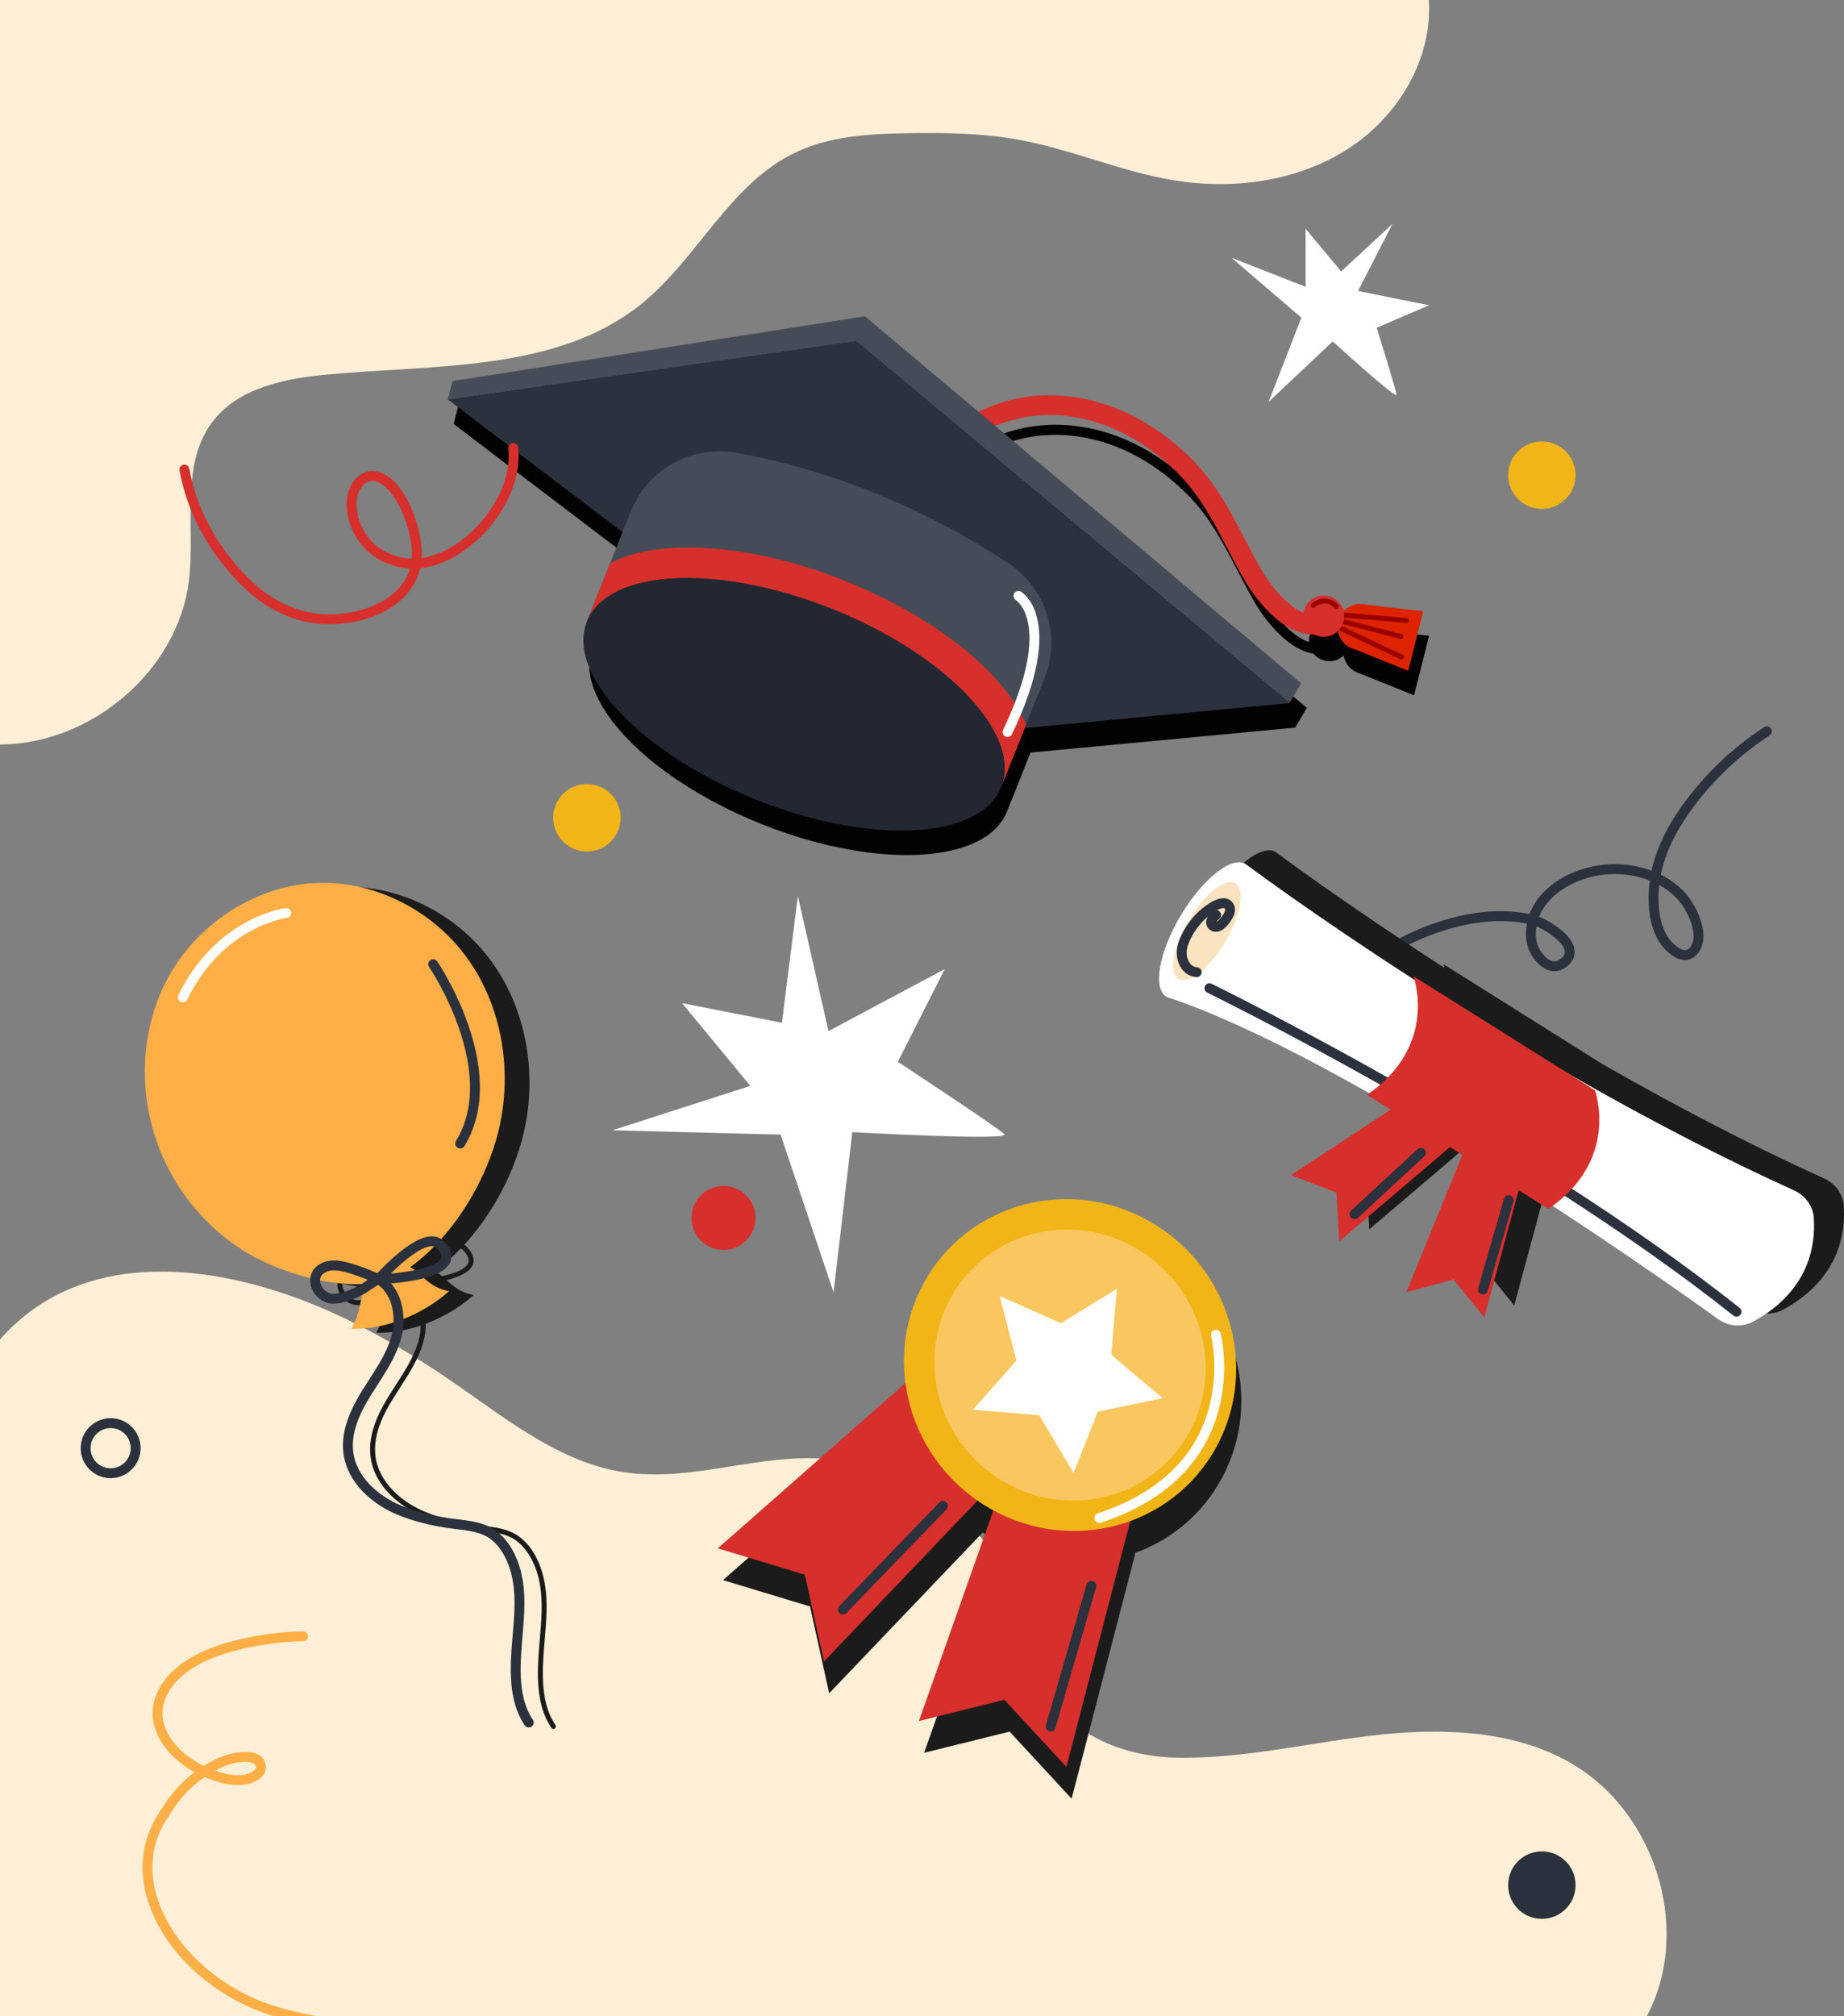 <svg width="280" height="306" viewBox="0 0 280 306" fill="none" xmlns="http://www.w3.org/2000/svg">
<rect x="0" y="0" width="280" height="306" fill="#808080" stroke="none"/>
<path d="M216.952 0C217.557 8.906 212.342 17.676 204.675 22.601C197.008 27.527 187.258 28.854 178.197 27.358C170.255 26.045 162.795 22.718 154.883 21.249C149.269 20.206 143.517 20.116 137.811 20.213C132.051 20.31 126.115 20.64 120.93 23.074C110.782 27.824 105.987 39.248 97.294 46.206C84.503 56.438 66.167 55.312 49.669 56.846C43.358 57.435 36.488 58.82 32.559 63.642C27.167 70.25 29.717 79.817 28.683 88.192C27.014 101.68 13.993 112.942 0 113V0H216.968H216.952Z" fill="#FFEFD6"/>
<path d="M250.07 305.99C256.678 293.592 251.914 276.509 240.054 268.556C231.522 262.835 220.33 262.197 209.955 263.244C199.48 264.31 188.856 267.061 178.281 266.762C170.707 266.543 161.946 263.323 159.125 255.978C155.797 247.317 154.94 239.603 148.053 232.377C142.232 226.268 134.279 222.241 125.658 221.454C115.492 220.537 105.645 224.803 95.519 223.557C85.732 222.361 77.679 215.972 69.706 210.421C61.812 204.92 53.411 199.966 44.251 196.727C28.783 191.245 11.202 190.568 0 203.305V306H250.07V305.99Z" fill="#FFEFD6"/>
<g style="mix-blend-mode:overlay">
<path d="M180.523 75.285C183.728 78.596 185.719 82.416 187.83 86.461C188.684 88.106 189.574 89.807 190.548 91.473C192.518 94.826 195.864 98.624 199.373 99.203C199.401 99.203 199.422 99.203 199.45 99.21C199.521 99.295 199.591 99.38 199.676 99.457C200.876 100.651 202.803 100.658 204.025 99.5C204.265 100.792 205.218 101.893 206.573 102.246L214.713 105.536L217 96.493L208.345 95.49C207.06 95.151 205.754 95.582 204.907 96.485C204.773 95.949 204.498 95.441 204.074 95.017C202.846 93.803 200.869 93.817 199.655 95.045C198.998 95.709 198.702 96.598 198.765 97.467C196.062 96.514 193.414 93.344 191.868 90.704C190.908 89.073 190.033 87.386 189.186 85.755C187.117 81.794 184.985 77.693 181.625 74.227C172.56 64.858 160.227 61.957 150.089 66.743L132.229 51.721L69.596 61.562L68.883 64.35L95.413 84.505L93.535 89.2L90.033 97.968C90.033 97.968 90.005 98.031 89.991 98.06C89.977 98.088 89.97 98.123 89.956 98.151C88.84 101.053 89.645 104.491 91.954 108.021C95.999 114.212 104.647 120.686 115.667 125.091C126.687 129.489 137.425 130.753 144.618 129.051C148.72 128.077 151.671 126.143 152.864 123.27C152.878 123.241 152.892 123.206 152.906 123.178C152.92 123.15 152.927 123.114 152.942 123.086L156.478 114.226L196.669 110.435L198.434 107.435L151.367 67.838C160.785 63.75 172.094 66.595 180.516 75.299L180.523 75.285Z" fill="#020202"/>
</g>
<path d="M149.094 63.919C160.036 58.477 172.122 62.719 180.184 71.043C184.822 75.829 187.011 81.717 190.322 87.371C192.644 91.332 198.031 97.594 202.853 93.429" stroke="#D62F2C" stroke-width="3" stroke-linecap="round" stroke-linejoin="round"/>
<path d="M216.11 92.779L207.455 91.776C205.592 91.289 203.679 92.405 203.191 94.269C202.704 96.132 203.82 98.046 205.683 98.533L213.823 101.822L216.11 92.779Z" fill="#DD2300"/>
<path d="M213.548 94.163C213.336 94.135 204.109 93.358 204.109 93.358" stroke="#9A0000" stroke-width="0.75" stroke-linecap="round" stroke-linejoin="round"/>
<path d="M212.834 99.726C212.757 99.712 203.325 95.257 203.325 95.257" stroke="#9A0000" stroke-width="0.75" stroke-linecap="round" stroke-linejoin="round"/>
<path d="M212.714 96.606L204.003 94.353" stroke="#9A0000" stroke-width="0.75" stroke-linecap="round" stroke-linejoin="round"/>
<path d="M203.213 95.716C201.999 96.944 200.022 96.951 198.794 95.744C197.565 94.53 197.558 92.553 198.765 91.325C199.98 90.096 201.956 90.089 203.185 91.296C204.413 92.511 204.42 94.487 203.213 95.716Z" fill="#D62F2C"/>
<path d="M199.407 91.875C199.407 91.875 201.186 90.28 202.937 92.045" stroke="#9A0000" stroke-width="0.75" stroke-linecap="round" stroke-linejoin="round"/>
<path d="M131.339 48L68.706 57.841L68 60.623L129.927 51.727L195.793 106.715L197.558 103.714L131.339 48Z" fill="#464C57"/>
<path d="M129.927 51.727L68 60.622L136.083 112.341L195.793 106.715L129.927 51.727Z" fill="#2B313D"/>
<path d="M153.139 85.508C137.078 74.911 121.864 70.534 111.84 68.72C105.056 67.499 98.349 71.205 95.793 77.608L89.15 94.24C92.433 86.334 109.037 85.515 126.347 92.419C143.65 99.33 155.129 111.367 152.058 119.358L158.603 102.959C161.151 96.577 158.871 89.278 153.131 85.501L153.139 85.508Z" fill="#464C57"/>
<path d="M128.359 88.176C113.922 82.409 99.937 81.625 92.652 85.48L89.15 94.248C92.433 86.341 109.037 85.522 126.347 92.426C143.65 99.338 155.129 111.374 152.058 119.366L155.8 109.998C152.729 102.38 142.288 93.746 128.352 88.183L128.359 88.176Z" fill="#D62F2C"/>
<path d="M89.115 94.332C89.115 94.332 89.094 94.396 89.08 94.424L89.151 94.24C89.151 94.24 89.122 94.304 89.108 94.332H89.115Z" fill="#E85A4C"/>
<path d="M152.03 119.457C152.03 119.457 152.052 119.394 152.066 119.366L151.995 119.549C151.995 119.549 152.023 119.486 152.037 119.457H152.03Z" fill="#E85A4C"/>
<path d="M126.347 92.426C109.044 85.515 92.433 86.341 89.15 94.247L89.08 94.431C87.964 97.332 88.769 100.77 91.078 104.3C95.123 110.491 103.771 116.965 114.791 121.37C125.811 125.768 136.548 127.032 143.742 125.331C147.844 124.357 150.795 122.422 151.988 119.549L152.058 119.365C155.122 111.374 143.65 99.337 126.347 92.426Z" fill="#222731"/>
<path d="M154.642 90.442C154.642 90.442 161.081 94.212 152.99 111.106" stroke="white" stroke-width="1.5" stroke-linecap="round" stroke-linejoin="round"/>
<path d="M28 71.267C29.223 78.129 32.992 84.428 38.02 89.065C41.443 92.219 45.841 94.125 50.468 93.994C57.066 93.796 64.403 90.21 63.171 82.269C62.688 79.152 60.954 74.28 58.07 72.675C55.524 71.257 53.516 73.576 53.398 76.092C53.27 78.805 54.502 81.527 56.528 83.273C58.554 85.019 61.31 85.789 63.938 85.47C71.211 84.569 78.768 75.688 77.937 68" stroke="#D62F2C" stroke-width="1.5" stroke-linecap="round" stroke-linejoin="round"/>
<path d="M268.28 111C263.864 113.878 259.945 117.529 256.761 121.731C254.396 124.846 252.414 128.328 251.549 132.147C250.654 136.104 250.715 142.273 254.656 144.592C256.738 145.817 257.993 143.743 257.909 141.913C257.833 140.191 257.021 138.362 256.057 136.961C253.508 133.272 248.541 131.665 244.217 131.941C240.62 132.17 236.708 133.724 234.374 136.556C232.82 138.446 232.032 141.056 232.683 143.414C233.149 145.105 235.254 147.615 237.206 146.284C240.819 143.819 234.91 140.207 232.897 139.663C229.392 138.729 225.412 138.936 221.899 139.74C213.319 141.691 203.415 147.371 200.529 156.203" stroke="#2B313D" stroke-width="1.5" stroke-linecap="round" stroke-linejoin="round"/>
<g style="mix-blend-mode:overlay">
<path d="M279.99 183.098C279.86 181.254 278.704 179.646 277.021 178.881C265.219 173.539 253.692 167.446 243.161 161.408L219.181 146.345C219.181 146.345 219.258 146.552 219.35 146.911C203.782 136.885 193.694 129.316 193.694 129.316C191.582 128.053 187.173 131.543 183.852 137.107C180.53 142.671 179.558 148.205 181.67 149.468C181.854 149.583 182.068 149.644 182.283 149.682C191.108 152.705 201.739 158.025 212.461 164.102C212.339 164.186 212.232 164.278 212.102 164.362L215.63 166.574C215.63 166.574 215.599 166.635 215.592 166.666L200.575 176.554L207.486 179.195L207.915 186.581L224.386 172.567L226.437 173.853L218.11 194.296L225.258 192.39L229.927 198.13L235.139 178.835L239.647 181.667C239.877 181.514 240.084 181.353 240.298 181.2C251.832 188.739 261.239 195.39 265.456 198.413C267.025 199.539 269.099 199.684 270.79 198.758C279.301 194.104 280.235 187.109 279.96 183.098H279.99Z" fill="#1B1B1B"/>
</g>
<path d="M216.87 164.645L196.029 178.368L202.941 181.009L203.369 188.394L223.965 170.867L216.87 164.645Z" fill="#D62F2C"/>
<path d="M231.894 175.85L225.381 199.944L220.712 194.203L213.564 196.109L223.766 171.059L231.894 175.85Z" fill="#D62F2C"/>
<path d="M275.429 184.912C275.299 183.068 274.143 181.46 272.459 180.695C228.925 160.987 189.141 131.137 189.141 131.137C187.028 129.874 182.62 133.364 179.298 138.929C175.976 144.493 175.004 150.027 177.117 151.289C177.3 151.404 177.515 151.465 177.729 151.504C205.175 160.91 250.102 192.474 260.91 200.227C262.479 201.352 264.553 201.498 266.244 200.572C274.755 195.918 275.689 188.923 275.413 184.912H275.429Z" fill="white"/>
<path d="M186.033 142.977C183.637 146.996 180.461 149.514 178.93 148.603C177.407 147.692 178.111 143.697 180.507 139.686C182.902 135.668 186.079 133.15 187.609 134.061C189.132 134.972 188.428 138.967 186.033 142.977Z" fill="#FBE3C0"/>
<path d="M183.646 149.988C183.646 149.988 230.67 172.934 263.673 199.087" stroke="#2B313D" stroke-width="1.5" stroke-linecap="round" stroke-linejoin="round"/>
<path d="M184.663 138.882C184.418 139.097 184.158 139.303 183.997 139.587C183.821 139.893 183.852 140.245 184.112 140.49C184.525 140.872 185.099 140.62 185.467 140.298C185.865 139.939 186.224 139.479 186.485 139.012C186.707 138.622 186.89 138.125 186.707 137.688C186.301 136.709 185.115 137.114 184.433 137.497C182.466 138.599 180.867 140.451 179.948 142.51C179.772 142.908 179.627 143.314 179.527 143.742C179.183 145.334 179.841 147.386 181.709 147.554" stroke="#2B313D" stroke-width="1.5" stroke-linecap="round" stroke-linejoin="round"/>
<path d="M242.174 165.472C242.174 165.472 246.062 176.019 235.109 183.481L207.563 166.176C218.516 158.714 214.628 148.167 214.628 148.167L242.174 165.472Z" fill="#D62F2C"/>
<path d="M215.768 174.955L205.673 184.293" stroke="#2B313D" stroke-width="1.5" stroke-linecap="round" stroke-linejoin="round"/>
<path d="M229.085 182.156L225.174 195.719" stroke="#2B313D" stroke-width="1.5" stroke-linecap="round" stroke-linejoin="round"/>
<g style="mix-blend-mode:overlay">
<path d="M172.41 235.682C177.422 233.855 181.854 230.415 184.852 225.54C192.057 213.81 188.236 198.245 176.312 190.772C164.394 183.298 148.886 186.751 141.681 198.482C138.589 203.512 137.536 209.247 138.271 214.751L109.785 239.827L122.994 243.829L125.904 257.006L149.223 232.59C149.553 232.815 149.884 233.039 150.226 233.251C150.694 233.544 151.161 233.812 151.635 234.067L140.322 266.037L153.299 262.821L162.718 273L172.417 235.682H172.41Z" fill="#1B1B1B"/>
</g>
<path d="M140.777 207.028L109 235.002L122.208 239.004L125.119 252.175L157.108 218.678L140.777 207.028Z" fill="#D62F2C"/>
<path d="M143.17 228.57L127.986 244.29" stroke="#2B313D" stroke-width="1.5" stroke-linecap="round" stroke-linejoin="round"/>
<path d="M172.629 226.993L161.926 268.175L152.514 257.997L139.53 261.213L155.045 217.387L172.629 226.993Z" fill="#D62F2C"/>
<path d="M165.716 240.693L159.539 262.06" stroke="#2B313D" stroke-width="1.5" stroke-linecap="round" stroke-linejoin="round"/>
<path d="M184.066 220.716C176.861 232.447 161.353 235.9 149.435 228.426C137.517 220.953 133.69 205.388 140.895 193.657C148.101 181.927 163.609 178.473 175.527 185.947C187.445 193.421 191.272 208.985 184.066 220.716Z" fill="#F2B518"/>
<path d="M180.108 218.235C174.224 227.815 161.558 230.633 151.828 224.531C142.092 218.428 138.969 205.719 144.853 196.138C150.738 186.558 163.403 183.74 173.133 189.843C182.87 195.945 185.993 208.655 180.108 218.235Z" fill="#F9C660"/>
<path d="M184.621 202.577C184.621 202.577 189.826 222.872 166.925 230.402" stroke="white" stroke-width="1.5" stroke-linecap="round" stroke-linejoin="round"/>
<path d="M169.593 195.615L168.733 205.625L176.53 212.208L166.701 214.264L163.017 223.552L157.8 214.807L147.727 213.972L154.334 206.51L151.791 196.699L161.091 200.838L169.593 195.615Z" fill="white"/>
<path d="M46.011 248.356C41.525 248.426 36.672 249.272 32.723 250.683C28.784 252.097 25.366 254.568 24.261 257.951C22.564 263.146 27.534 268.304 34.024 269.929C35.644 270.335 37.457 270.315 38.693 269.559C39.292 269.197 39.746 268.624 39.617 267.995C39.22 265.927 35.285 266.61 33.129 267.665C28.5 269.929 26.341 273 24.5 276C17.98 286.626 27.5 300.5 40.788 304.967C49 307.727 69.5 310.5 90.5 308" stroke="#FFAF45" stroke-width="1.5" stroke-linecap="round" stroke-linejoin="round"/>
<path d="M114.72 184.86C114.72 187.54 112.55 189.72 109.86 189.72C107.17 189.72 105 187.55 105 184.86C105 182.17 107.17 180 109.86 180C112.55 180 114.72 182.17 114.72 184.86Z" fill="#D62F2C"/>
<path d="M20.6 219.8C20.6 221.9 18.9 223.6 16.8 223.6C14.7 223.6 13 221.9 13 219.8C13 217.7 14.7 216 16.8 216C18.9 216 20.6 217.7 20.6 219.8Z" stroke="#2B313D" stroke-width="1.5" stroke-linecap="round" stroke-linejoin="round"/>
<path d="M239.24 286.12C239.24 288.95 236.95 291.24 234.12 291.24C231.29 291.24 229 288.95 229 286.12C229 283.29 231.29 281 234.12 281C236.95 281 239.24 283.29 239.24 286.12Z" fill="#2B313D"/>
<path d="M239.24 72.12C239.24 74.95 236.95 77.24 234.12 77.24C231.29 77.24 229 74.95 229 72.12C229 69.29 231.29 67 234.12 67C236.95 67 239.24 69.29 239.24 72.12Z" fill="#F2B518"/>
<path d="M94.24 124.12C94.24 126.95 91.95 129.24 89.12 129.24C86.29 129.24 84 126.95 84 124.12C84 121.29 86.29 119 89.12 119C91.95 119 94.24 121.29 94.24 124.12Z" fill="#F2B518"/>
<path d="M198.245 34.714V43.534L187 39.124L197.608 48.217L192.626 61L202.366 51.82C202.366 51.82 212.154 60.733 212.059 59.919C211.971 59.112 209.042 49.752 209.042 49.752L217 46.329L206.209 44.167L211.422 34L203.647 41.199L198.252 34.721L198.245 34.714Z" fill="white"/>
<g style="mix-blend-mode:overlay">
<path d="M79.098 173.593C81.882 163.949 80.194 152.923 73.965 145.053C68.821 138.552 60.637 134.44 52.344 134.608C42.687 134.8 33.507 140.86 29.041 149.432C24.575 157.998 24.761 168.693 29.017 177.363C31.946 183.337 36.743 188.417 42.629 191.52C44.874 192.703 47.971 193.91 51.248 194.681C51.213 195.012 51.236 195.354 51.335 195.708C51.723 197.071 52.964 198.074 54.287 198.091C54.513 198.091 54.739 198.085 54.959 198.062C56.305 197.917 57.621 197.32 58.863 196.659C58.404 198.167 58.52 199.553 57.134 202.29C59.402 202.325 61.693 201.925 63.879 201.194C63.862 201.919 63.769 202.638 63.595 203.311C62.951 205.793 61.513 208.026 60.115 210.189C59.773 210.717 59.437 211.245 59.106 211.773C57.546 214.284 55.812 217.625 56.27 221.139C56.85 225.605 60.782 228.731 64.274 230.163C66.333 231.01 68.745 231.66 71.448 232.089C71.964 232.17 72.503 232.234 73.054 232.304C75.032 232.541 77.079 232.779 78.558 233.962C80.287 235.343 81.545 237.773 82.009 240.643C82.438 243.3 82.201 246.06 81.969 248.734L81.899 249.569C81.522 254.081 81.348 258.779 83.726 262.247C83.807 262.363 83.94 262.421 84.074 262.41C84.132 262.404 84.196 262.381 84.248 262.346C84.422 262.23 84.462 261.992 84.346 261.824C82.108 258.564 82.282 254.012 82.647 249.633L82.717 248.798C82.954 246.078 83.192 243.265 82.751 240.522C82.462 238.73 81.591 235.418 79.028 233.371C77.381 232.054 75.224 231.799 73.141 231.555C72.602 231.492 72.074 231.428 71.564 231.347C68.919 230.923 66.559 230.291 64.558 229.467C61.264 228.11 57.552 225.187 57.018 221.041C56.595 217.758 58.254 214.574 59.75 212.167C60.075 211.639 60.411 211.117 60.753 210.595C62.18 208.386 63.653 206.095 64.326 203.497C64.535 202.69 64.645 201.809 64.645 200.916C67.359 199.901 69.882 198.387 71.941 196.554C69.928 196.189 68.838 195.22 67.811 194.298C69.667 193.834 71.309 193.109 71.778 191.99C72.121 191.166 71.831 190.25 70.914 189.27C70.787 189.131 70.642 189.026 70.491 188.928C74.522 184.543 77.561 178.906 79.092 173.588L79.098 173.593ZM54.304 197.343C53.185 197.326 52.315 196.38 52.065 195.505C52.002 195.278 51.978 195.058 51.99 194.849C54.472 195.383 57.024 195.65 59.361 195.452C59.303 195.493 59.251 195.528 59.193 195.568C58.938 195.742 58.741 195.882 58.677 195.916C57.273 196.67 55.777 197.366 54.304 197.349V197.343ZM70.369 189.792C71.065 190.534 71.309 191.184 71.088 191.706C70.7 192.645 69.029 193.278 67.115 193.689C66.779 193.405 66.425 193.144 66.031 192.924C67.417 191.926 68.728 190.772 69.952 189.496C70.102 189.566 70.242 189.659 70.363 189.792H70.369Z" fill="#1B1B1B"/>
</g>
<path d="M56.154 193.979C54.287 196.636 55.354 197.796 53.388 201.693C58.758 201.78 64.297 199.431 68.188 195.969C64.047 195.209 63.792 191.915 60.075 191.7C60.075 191.7 57.389 192.222 56.154 193.979Z" fill="#FFAF45"/>
<path d="M75.34 172.99C78.124 163.345 76.436 152.32 70.207 144.45C65.063 137.949 56.88 133.837 48.586 134.005C38.929 134.196 29.749 140.257 25.283 148.829C20.817 157.395 21.003 168.09 25.26 176.76C28.189 182.734 32.985 187.814 38.871 190.917C44.37 193.811 55.006 196.862 60.794 193.312C67.748 189.055 73.113 180.686 75.334 172.996L75.34 172.99Z" fill="#FFAF45"/>
<path d="M65.776 146.341C65.776 146.341 76.697 162.412 69.882 173.564" stroke="#2B313D" stroke-width="1.5" stroke-linecap="round" stroke-linejoin="round"/>
<path d="M43.459 138.575C43.459 138.575 33.409 139.822 27.76 151.363" stroke="white" stroke-width="1.5" stroke-linecap="round" stroke-linejoin="round"/>
<path d="M57.476 194.165C57.476 194.165 64.419 186.295 66.883 188.934C71.396 193.765 57.476 194.165 57.476 194.165Z" stroke="#2B313D" stroke-width="1.5" stroke-linecap="round" stroke-linejoin="round"/>
<path d="M57.477 194.164C56.45 193.66 55.383 193.236 54.304 192.871C52.704 192.326 50.453 191.543 48.876 192.546C46.695 193.938 48.337 197.082 50.54 197.116C52.13 197.14 53.73 196.38 55.099 195.643C55.325 195.522 57.303 194.083 57.477 194.17V194.164Z" stroke="#2B313D" stroke-width="1.5" stroke-linecap="round" stroke-linejoin="round"/>
<path d="M57.477 194.165C60.267 195.824 61.02 199.669 60.209 202.812C59.397 205.95 57.39 208.618 55.679 211.373C53.968 214.128 52.477 217.277 52.895 220.496C53.417 224.544 56.891 227.67 60.667 229.224C62.905 230.146 65.37 230.744 67.76 231.126C70.166 231.509 73.055 231.492 75.044 233.075C77.109 234.722 78.222 237.448 78.634 239.988C79.115 242.963 78.779 246.002 78.53 249.007C78.193 253.026 77.903 257.956 80.293 261.441" stroke="#2B313D" stroke-width="1.5" stroke-linecap="round" stroke-linejoin="round"/>
<path d="M103.57 152.26C104.31 153.16 113.93 164.81 113.93 164.81L93 171.55L118.53 172.21L126.57 196.15L129.42 171.83C129.42 171.83 153.59 173.19 152.51 172.14C151.43 171.09 136.33 161.16 136.33 161.16L143.45 147.09L125.8 156.5L121.15 136L118.73 155.23L103.56 152.25L103.57 152.26Z" fill="white"/>
</svg>

